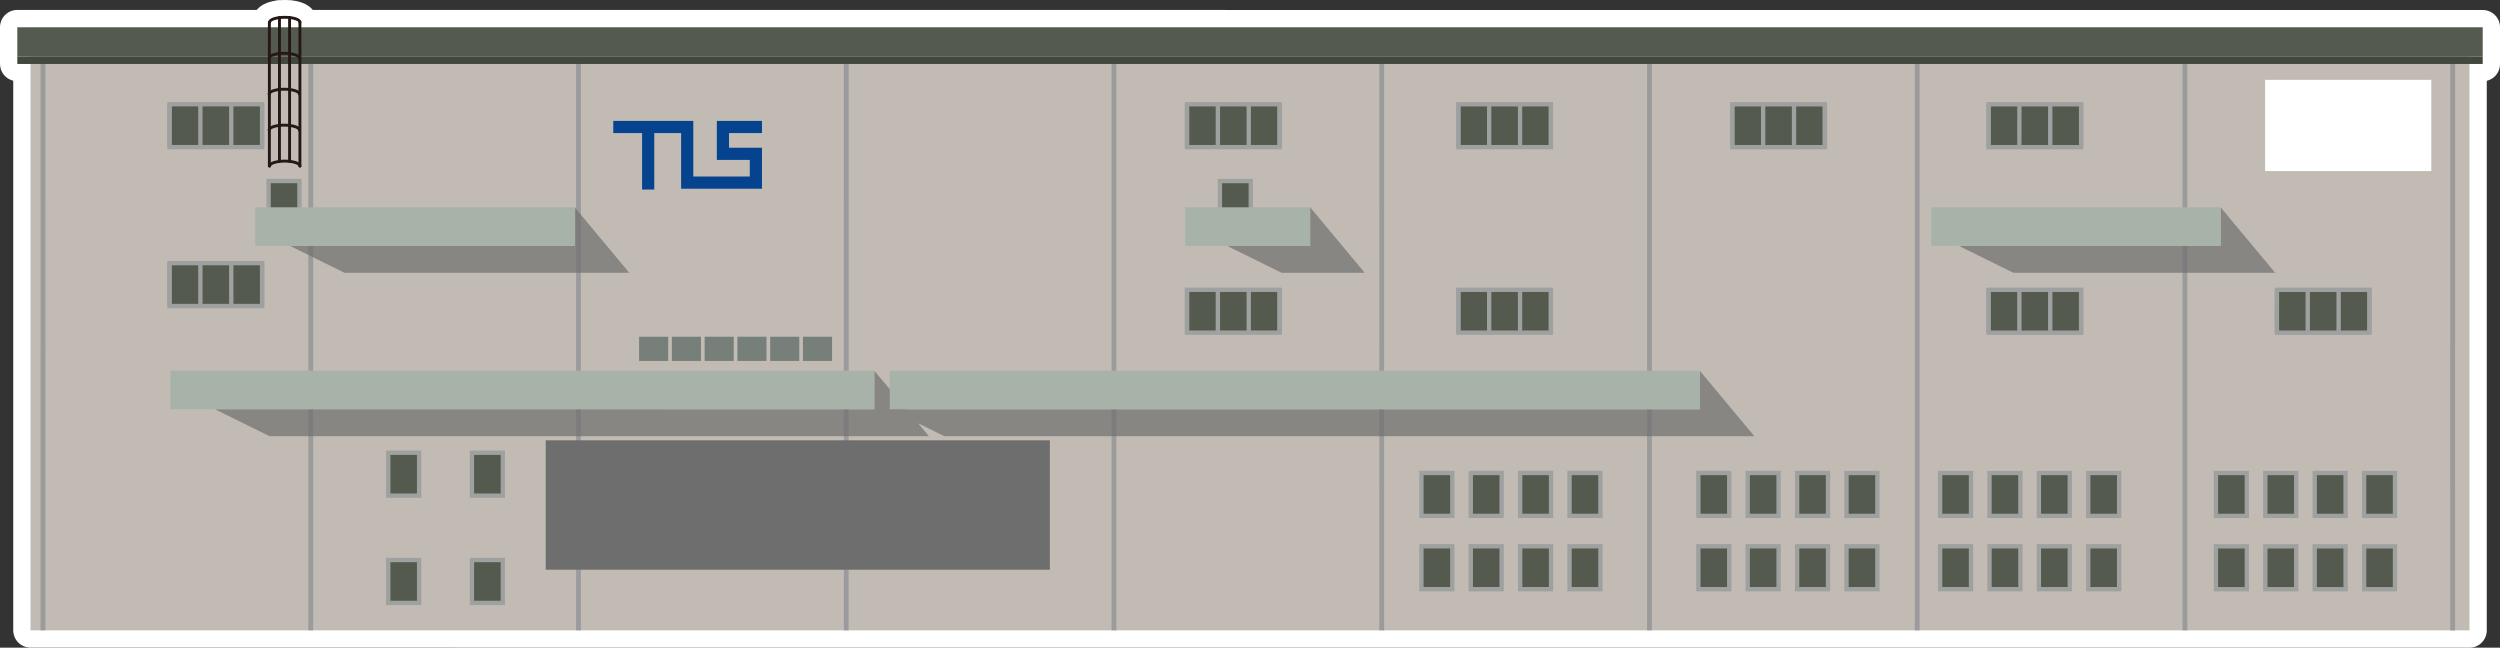 <?xml version="1.0" encoding="UTF-8"?><svg xmlns="http://www.w3.org/2000/svg" viewBox="0 0 1433.39 371.35"><rect x="0" y="0" width="1433.39" height="371.35" fill="#333333" stroke="none"/><defs><style>.d{fill:#a7b3a9;}.d,.e,.f,.g,.h,.i,.j,.k,.l{stroke-width:0px;}.e{fill:#c1bbb3;}.m{stroke:#9b9b9c;stroke-width:2.77px;}.m,.n{stroke-miterlimit:10;}.m,.o{fill:none;}.f{fill:#43483d;}.n{stroke:#9fa0a0;stroke-width:2.49px;}.n,.k{fill:#545a4d;}.p{isolation:isolate;}.g{mix-blend-mode:multiply;opacity:.69;}.g,.i{fill:#6f6e6f;}.h{fill:#05438f;}.o{stroke:#231815;stroke-linecap:round;stroke-linejoin:round;stroke-width:1.66px;}.j{fill:#fff;}.l{fill:#767f79;}</style></defs><g class="p"><g id="b"><g id="c"><path class="j" d="M1430.49,8.64c-1.86-1.86-4.38-2.91-7.02-2.91l-1244.12-.03c-2.13-2.58-5.7-4.62-11.18-5.38-.69-.15-1.41-.24-2.15-.24h0s-.09,0-.13,0c-.84-.06-1.7-.09-2.62-.09s-1.85.04-2.72.1c-.11,0-.21-.02-.32-.02h0c-.94,0-1.85.14-2.71.39-4.98.85-8.31,2.8-10.32,5.23H9.92s0,0,0,0C4.44,5.7,0,10.14,0,15.62v16.7s0,4.34,0,4.34c0,4.67,3.24,8.58,7.59,9.63v315.1c0,2.63,1.04,5.15,2.9,7.02,1.86,1.86,4.38,2.91,7.02,2.91l1398.37.04c5.48,0,9.92-4.44,9.92-9.92V46.33c1.77-.43,3.39-1.32,4.69-2.62,1.86-1.86,2.91-4.38,2.91-7.02V15.66c0-2.63-1.04-5.16-2.9-7.02Z"/><rect class="e" x="17.51" y="32.34" width="1398.37" height="329.07"/><rect class="k" x="9.92" y="15.64" width="1413.55" height="16.7"/><line class="m" x1="178.16" y1="361.39" x2="178.16" y2="34.49"/><line class="m" x1="331.67" y1="361.4" x2="331.68" y2="34.5"/><line class="m" x1="485.18" y1="361.4" x2="485.19" y2="34.5"/><line class="m" x1="638.7" y1="361.41" x2="638.71" y2="34.5"/><line class="m" x1="792.21" y1="361.41" x2="792.22" y2="34.51"/><line class="m" x1="945.72" y1="361.41" x2="945.73" y2="34.51"/><line class="m" x1="1099.24" y1="361.42" x2="1099.25" y2="34.52"/><line class="m" x1="1252.75" y1="361.42" x2="1252.76" y2="34.52"/><polygon class="g" points="329.51 140.97 166.22 140.96 197.51 156.4 360.81 156.41 347.71 140.69 329.51 118.85 329.51 140.97"/><polygon class="g" points="751.18 140.98 703.52 140.98 734.82 156.42 782.47 156.42 769.38 140.7 751.18 118.86 751.18 140.98"/><polygon class="g" points="1273.21 140.99 1123.13 140.99 1154.43 156.43 1304.51 156.43 1291.41 140.72 1273.21 118.87 1273.21 140.99"/><polygon class="g" points="1005.86 250.1 992.77 234.39 974.57 212.54 974.57 234.66 519.72 234.65 519.5 234.37 501.29 212.53 501.29 234.64 123.19 234.63 154.49 250.08 532.59 250.09 526.41 242.67 541.44 250.09 1005.86 250.1"/><rect class="d" x="97.74" y="212.52" width="403.55" height="22.12"/><rect class="i" x="312.9" y="252.45" width="289.05" height="74.2"/><polygon class="d" points="854.04 212.54 791.01 212.54 693.7 212.53 670.48 212.53 510.14 212.53 510.14 234.64 670.48 234.65 693.7 234.65 791.01 234.65 854.04 234.65 974.57 234.66 974.57 212.54 854.04 212.54"/><rect class="n" x="97.19" y="59.76" width="53.1" height="24.59"/><line class="n" x1="114.89" y1="84.35" x2="114.89" y2="59.76"/><line class="n" x1="132.59" y1="84.35" x2="132.59" y2="59.76"/><line class="n" x1="97.19" y1="84.35" x2="97.19" y2="59.76"/><line class="n" x1="150.29" y1="84.35" x2="150.29" y2="59.76"/><rect class="n" x="97.19" y="150.87" width="53.1" height="24.59"/><line class="n" x1="114.89" y1="175.46" x2="114.89" y2="150.87"/><line class="n" x1="132.59" y1="175.46" x2="132.59" y2="150.87"/><line class="n" x1="97.19" y1="175.46" x2="97.19" y2="150.87"/><line class="n" x1="150.29" y1="175.46" x2="150.29" y2="150.87"/><rect class="n" x="680.57" y="59.78" width="53.1" height="24.59"/><line class="n" x1="698.27" y1="84.37" x2="698.27" y2="59.78"/><line class="n" x1="715.97" y1="84.37" x2="715.97" y2="59.78"/><line class="n" x1="680.57" y1="84.37" x2="680.57" y2="59.78"/><line class="n" x1="733.67" y1="84.37" x2="733.67" y2="59.78"/><rect class="n" x="680.57" y="166.14" width="53.1" height="24.59"/><line class="n" x1="698.27" y1="190.73" x2="698.27" y2="166.14"/><line class="n" x1="715.97" y1="190.73" x2="715.97" y2="166.14"/><line class="n" x1="680.57" y1="190.73" x2="680.57" y2="166.14"/><line class="n" x1="733.67" y1="190.73" x2="733.67" y2="166.14"/><rect class="n" x="222.6" y="259.59" width="17.7" height="24.59"/><rect class="n" x="154" y="103.8" width="17.7" height="24.59"/><rect class="n" x="814.97" y="271.19" width="17.7" height="24.59"/><rect class="n" x="843.28" y="271.19" width="17.7" height="24.59"/><rect class="n" x="871.6" y="271.19" width="17.7" height="24.59"/><rect class="n" x="899.91" y="271.19" width="17.7" height="24.59"/><rect class="n" x="973.76" y="271.19" width="17.7" height="24.59"/><rect class="n" x="1002.07" y="271.19" width="17.7" height="24.59"/><rect class="n" x="1030.39" y="271.19" width="17.7" height="24.59"/><rect class="n" x="1058.7" y="271.2" width="17.7" height="24.59"/><rect class="n" x="1112.38" y="271.2" width="17.7" height="24.59"/><rect class="n" x="1140.69" y="271.2" width="17.7" height="24.59"/><rect class="n" x="1169.01" y="271.2" width="17.7" height="24.59"/><rect class="n" x="1197.32" y="271.2" width="17.7" height="24.59"/><rect class="n" x="1270.53" y="271.2" width="17.7" height="24.59"/><rect class="n" x="1298.85" y="271.2" width="17.7" height="24.59"/><rect class="n" x="1327.16" y="271.2" width="17.7" height="24.59"/><rect class="n" x="1355.48" y="271.2" width="17.7" height="24.59"/><rect class="n" x="814.97" y="313.22" width="17.7" height="24.59"/><rect class="n" x="843.28" y="313.23" width="17.7" height="24.59"/><rect class="n" x="871.6" y="313.23" width="17.7" height="24.59"/><rect class="n" x="899.91" y="313.23" width="17.7" height="24.59"/><rect class="n" x="973.76" y="313.23" width="17.7" height="24.59"/><rect class="n" x="1002.07" y="313.23" width="17.7" height="24.59"/><rect class="n" x="1030.39" y="313.23" width="17.7" height="24.59"/><rect class="n" x="1058.7" y="313.23" width="17.7" height="24.59"/><rect class="n" x="1112.38" y="313.23" width="17.7" height="24.59"/><rect class="n" x="1140.69" y="313.23" width="17.7" height="24.59"/><rect class="n" x="1169.01" y="313.23" width="17.7" height="24.59"/><rect class="n" x="1197.32" y="313.23" width="17.7" height="24.59"/><rect class="n" x="1270.53" y="313.24" width="17.7" height="24.59"/><rect class="n" x="1298.85" y="313.24" width="17.7" height="24.59"/><rect class="n" x="1327.16" y="313.24" width="17.7" height="24.59"/><rect class="n" x="1355.48" y="313.24" width="17.7" height="24.59"/><rect class="n" x="270.6" y="259.59" width="17.7" height="24.59"/><rect class="n" x="222.6" y="321.09" width="17.7" height="24.59"/><rect class="n" x="270.6" y="321.09" width="17.7" height="24.59"/><rect class="n" x="699.44" y="103.81" width="17.7" height="25.68"/><rect class="n" x="836.13" y="59.78" width="53.1" height="24.59"/><line class="n" x1="853.83" y1="84.37" x2="853.83" y2="59.78"/><line class="n" x1="871.53" y1="84.37" x2="871.53" y2="59.78"/><line class="n" x1="836.13" y1="84.37" x2="836.13" y2="59.78"/><line class="n" x1="889.23" y1="84.37" x2="889.23" y2="59.78"/><rect class="n" x="836.13" y="166.15" width="53.1" height="24.59"/><line class="n" x1="853.83" y1="190.74" x2="853.83" y2="166.15"/><line class="n" x1="871.53" y1="190.74" x2="871.53" y2="166.15"/><line class="n" x1="836.13" y1="190.74" x2="836.13" y2="166.15"/><line class="n" x1="889.23" y1="190.74" x2="889.23" y2="166.15"/><rect class="n" x="993.21" y="59.79" width="53.1" height="24.59"/><line class="n" x1="1010.91" y1="84.38" x2="1010.91" y2="59.79"/><line class="n" x1="1028.61" y1="84.38" x2="1028.61" y2="59.79"/><line class="n" x1="993.21" y1="84.37" x2="993.21" y2="59.79"/><line class="n" x1="1046.31" y1="84.38" x2="1046.31" y2="59.79"/><rect class="n" x="1140.13" y="59.79" width="53.1" height="24.59"/><line class="n" x1="1157.82" y1="84.38" x2="1157.83" y2="59.79"/><line class="n" x1="1175.52" y1="84.38" x2="1175.52" y2="59.79"/><line class="n" x1="1140.13" y1="84.38" x2="1140.13" y2="59.79"/><line class="n" x1="1193.22" y1="84.38" x2="1193.22" y2="59.79"/><rect class="n" x="1140.12" y="166.16" width="53.1" height="24.59"/><line class="n" x1="1157.82" y1="190.74" x2="1157.82" y2="166.15"/><line class="n" x1="1175.52" y1="190.74" x2="1175.52" y2="166.16"/><line class="n" x1="1140.12" y1="190.74" x2="1140.12" y2="166.15"/><line class="n" x1="1193.22" y1="190.75" x2="1193.22" y2="166.16"/><rect class="n" x="1305.46" y="166.16" width="53.1" height="24.59"/><line class="n" x1="1323.16" y1="190.75" x2="1323.16" y2="166.16"/><line class="n" x1="1340.86" y1="190.75" x2="1340.86" y2="166.16"/><line class="n" x1="1305.46" y1="190.75" x2="1305.47" y2="166.16"/><line class="n" x1="1358.56" y1="190.75" x2="1358.56" y2="166.16"/><rect class="d" x="679.48" y="118.86" width="71.7" height="22.12"/><rect class="d" x="1107.37" y="118.87" width="165.84" height="22.12"/><line class="m" x1="24.64" y1="361.39" x2="24.65" y2="34.49"/><line class="m" x1="1406.26" y1="361.43" x2="1406.27" y2="34.52"/><rect class="f" x="9.92" y="32.34" width="1413.55" height="4.34"/><line class="o" x1="154.44" y1="95.2" x2="154.44" y2="12.75"/><line class="o" x1="160.23" y1="92.58" x2="160.24" y2="10"/><line class="o" x1="166.03" y1="92.58" x2="166.03" y2="10"/><line class="o" x1="171.96" y1="95.2" x2="171.96" y2="12.75"/><path class="o" d="M154.3,74.59c0-1.56,3.89-2.83,8.69-2.83,4.8,0,8.69,1.27,8.69,2.83"/><path class="o" d="M154.59,95.2c0-1.56,3.89-2.83,8.69-2.83s8.69,1.27,8.69,2.83"/><path class="o" d="M154.3,53.98c0-1.56,3.89-2.83,8.69-2.83,4.8,0,8.69,1.27,8.69,2.83"/><path class="o" d="M154.3,33.37c0-1.56,3.89-2.83,8.69-2.83s8.69,1.27,8.69,2.83"/><path class="o" d="M154.59,12.75c0-1.56,3.89-2.83,8.69-2.83s8.69,1.27,8.69,2.83"/><rect class="d" x="146.32" y="118.85" width="183.19" height="22.12"/><rect class="l" x="366.43" y="193.06" width="16.68" height="13.9"/><rect class="l" x="385.22" y="193.06" width="16.68" height="13.9"/><rect class="l" x="404.01" y="193.06" width="16.68" height="13.9"/><rect class="l" x="422.8" y="193.06" width="16.68" height="13.9"/><rect class="l" x="441.59" y="193.06" width="16.68" height="13.9"/><rect class="l" x="460.38" y="193.06" width="16.68" height="13.9"/><rect class="j" x="1298.7" y="45.79" width="95.3" height="52.29"/><polygon class="h" points="436.88 76.3 436.88 69.32 410.99 69.32 410.99 69.43 410.99 91.69 429.89 91.69 429.89 101.21 397.51 101.21 397.51 69.32 351.63 69.32 351.63 76.3 368.14 76.3 368.14 108.68 375.12 108.68 375.12 76.3 390.53 76.3 390.53 108.2 436.88 108.2 436.88 84.7 417.98 84.7 417.98 76.3 436.88 76.3"/></g></g></g></svg>